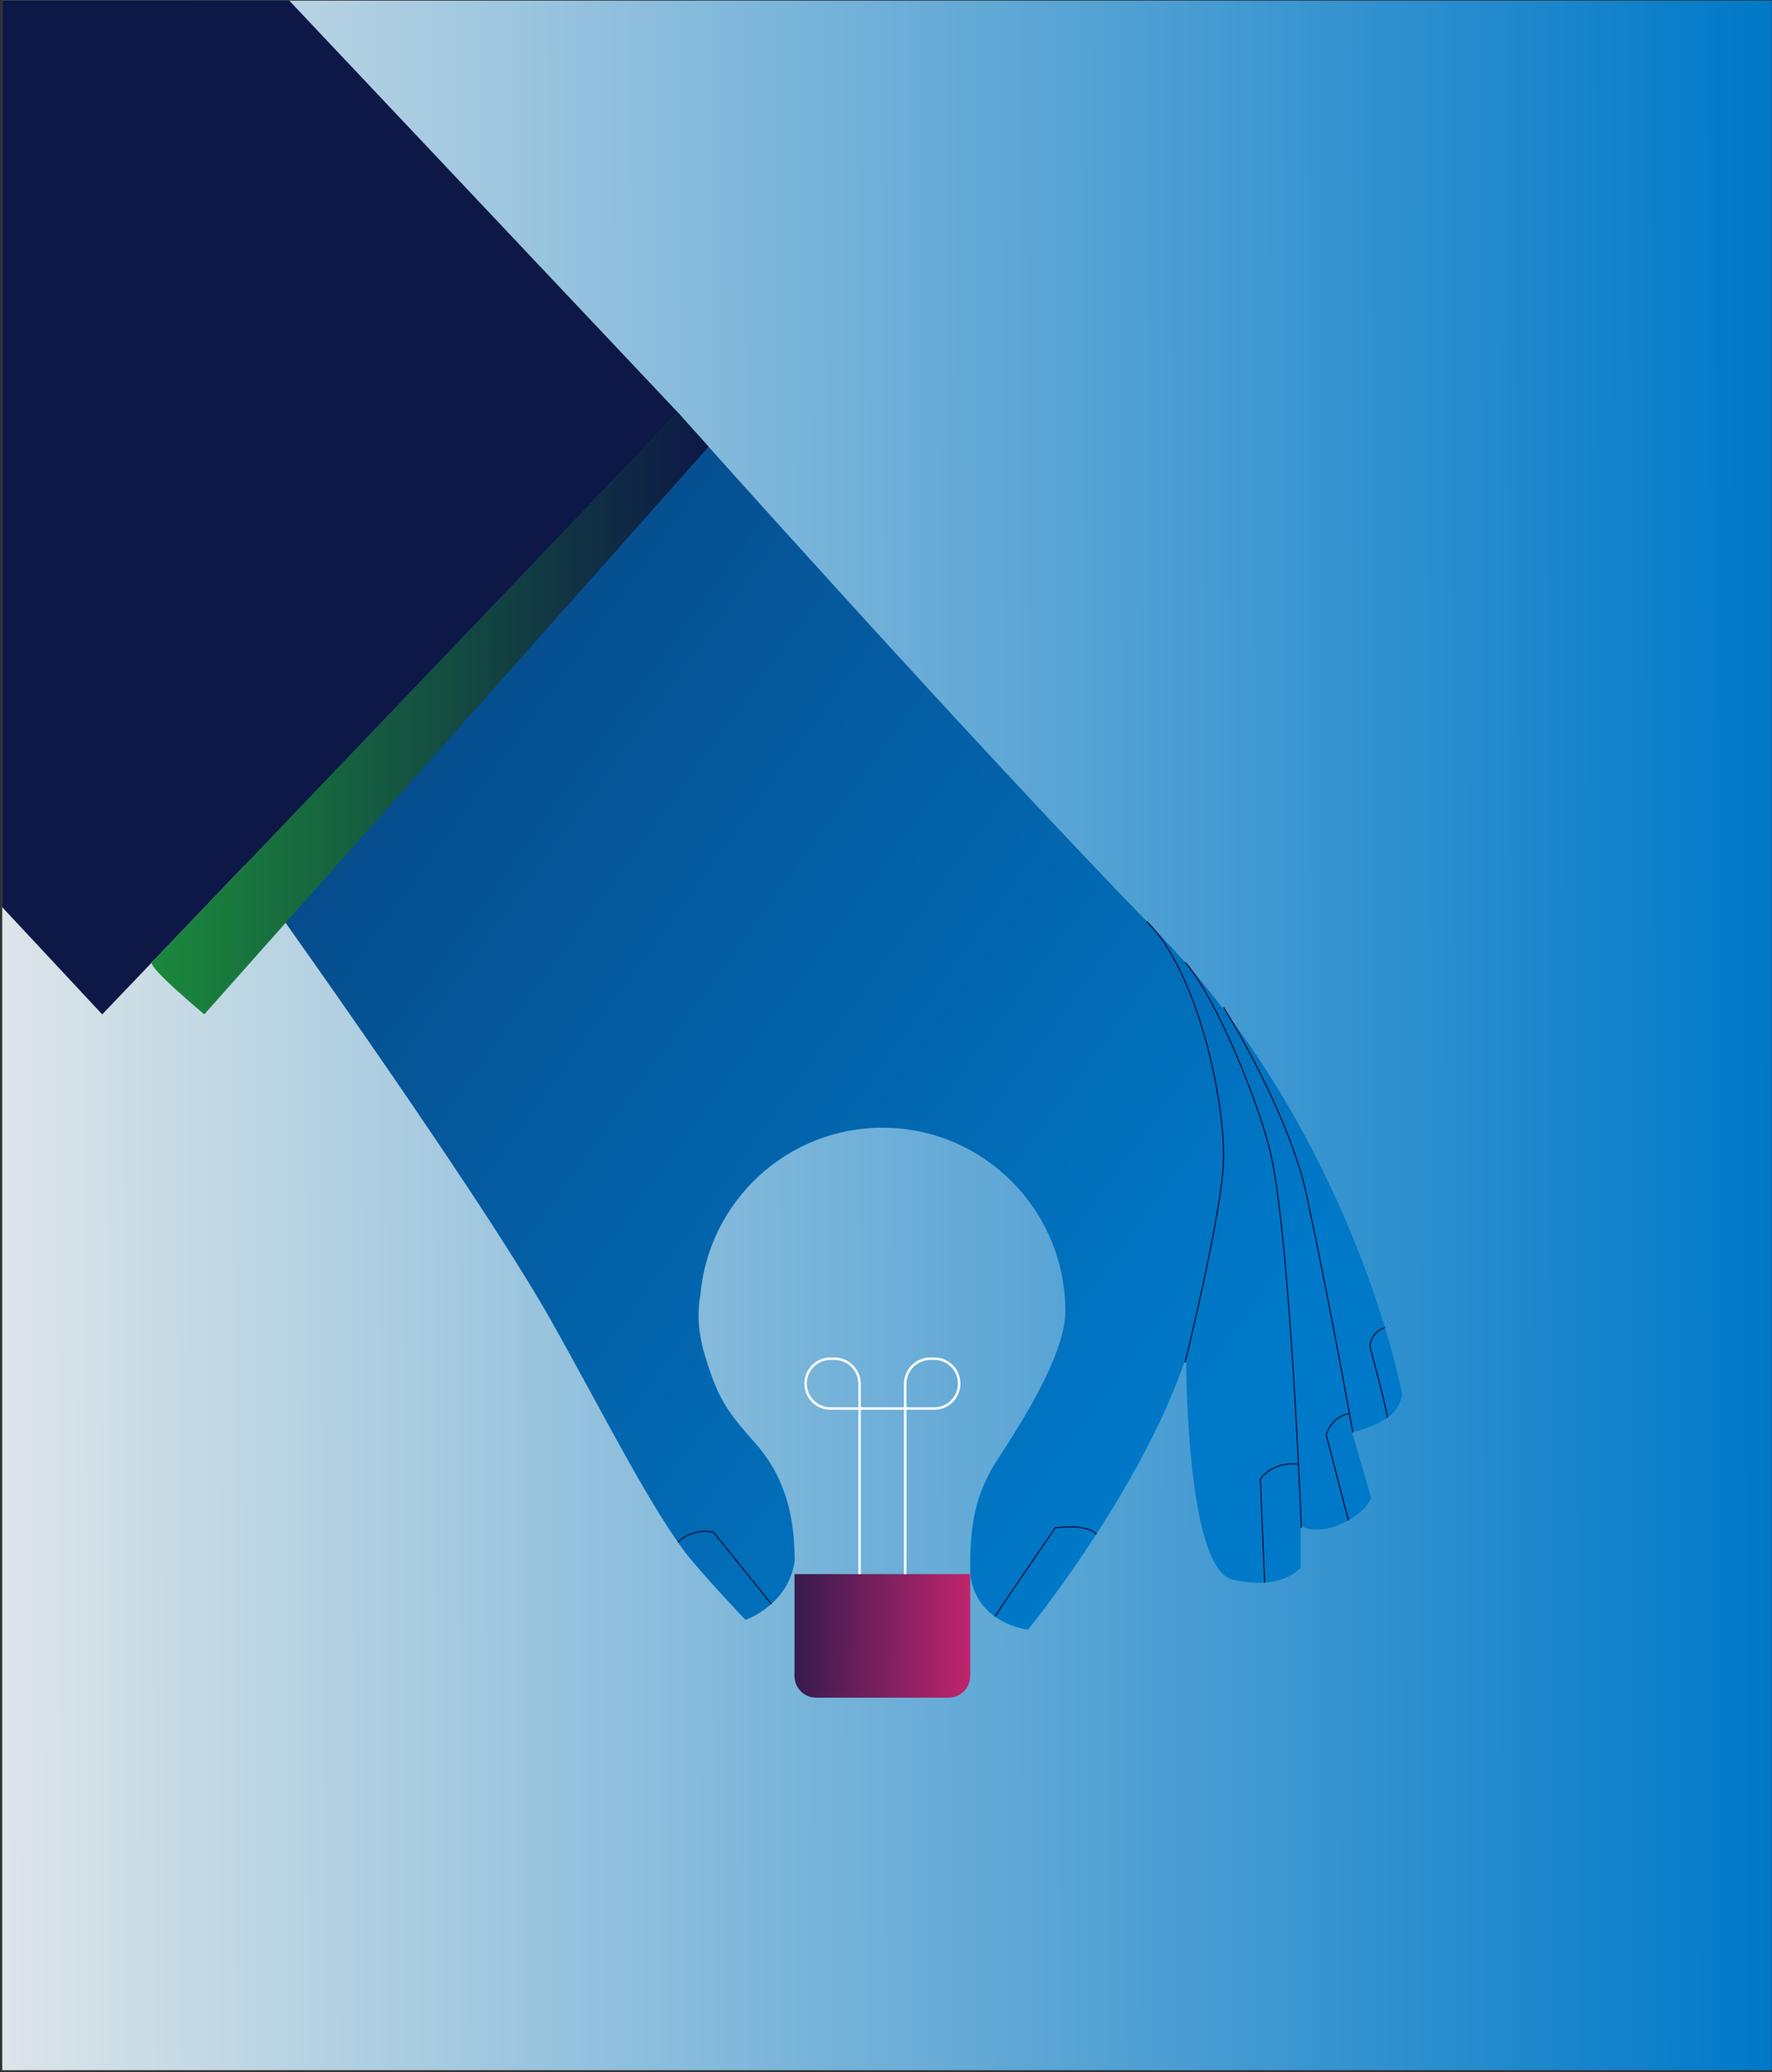<svg width="721" height="843" viewBox="0 0 721 843" fill="none" xmlns="http://www.w3.org/2000/svg">
<rect x="0" y="0" width="721" height="843" fill="#333333" stroke="none"/>
<path d="M720.907 842.261V0.261L0.907 0.261V842.261H720.907Z" fill="url(#paint0_linear_502_1765)"/>
<path d="M323.274 640.431H394.776V681.881C394.776 686.741 390.843 690.691 386.003 690.691H332.037C327.198 690.691 323.264 686.741 323.264 681.881V640.431H323.274Z" fill="url(#paint1_linear_502_1765)"/>
<path d="M470.201 378.571C394.786 301.281 275.771 167.751 275.771 167.751L93.033 342.911C93.033 342.911 192.817 481.411 224.276 537.351C244.661 573.591 262.208 608.761 277.992 630.511C283.589 638.231 303.297 659.041 303.297 659.041C303.297 659.041 320.824 653.171 323.353 634.981C323.283 627.321 322.666 621.221 321.581 616.051C319.051 603.961 314.122 594.961 307.479 587.361C302.201 581.321 297.361 575.991 293.707 569.261C290.729 563.771 288.757 557.771 286.875 551.661C284.395 543.611 283.489 535.341 284.953 527.031C288.23 488.811 320.147 458.811 359.064 458.811C400.163 458.811 433.474 492.261 433.474 533.531C433.474 554.691 406.716 591.851 403.758 597.221C397.992 607.681 394.318 617.841 394.806 640.441C397.036 660.631 418.278 663.061 418.278 663.061C418.278 663.061 464.445 606.451 482.64 552.071C482.64 552.071 482.261 638.301 501.66 642.701C522.225 647.361 529.245 637.661 529.245 637.661V620.801C529.245 620.801 536.306 625.391 548.655 618.551C556.422 614.241 557.896 609.311 557.896 609.311L550.128 582.641C550.128 582.641 558.026 581.261 564.469 576.831C569.916 573.091 570.533 567.241 570.533 567.241C570.533 567.241 550.975 461.361 470.221 378.601L470.201 378.571Z" fill="url(#paint2_linear_502_1765)"/>
<path d="M41.587 412.691L275.772 167.751L117.7 0.261H0.907V369.091L41.587 412.691Z" fill="#0D1846"/>
<path d="M482.192 554.321C482.192 554.321 497.339 493.041 497.837 472.131C498.444 446.581 486.862 394.581 466.547 374.861" stroke="#0D1846" stroke-width="0.5" stroke-miterlimit="10"/>
<path d="M529.495 621.621C529.495 621.621 525.123 507.781 517.395 471.031C512.924 449.751 494.182 404.501 482.192 391.541" stroke="#0D1846" stroke-width="0.5" stroke-miterlimit="10"/>
<path d="M550.447 582.811C550.447 582.811 541.684 533.071 531.536 485.811C526.427 461.991 510.434 430.171 497.837 409.841" stroke="#0D1846" stroke-width="0.5" stroke-miterlimit="10"/>
<path d="M349.744 572.211V640.431" stroke="white" stroke-miterlimit="10"/>
<path d="M337.873 552.791H339.506C345.163 552.791 349.744 557.401 349.744 563.071V573.051H337.873C332.306 573.051 327.785 568.511 327.785 562.921C327.785 557.331 332.306 552.791 337.873 552.791V552.791Z" stroke="white" stroke-miterlimit="10"/>
<path d="M368.317 572.211V640.431" stroke="white" stroke-miterlimit="10"/>
<path d="M380.177 573.051H368.307V563.071C368.307 557.391 372.898 552.791 378.544 552.791H380.177C385.744 552.791 390.265 557.331 390.265 562.921C390.265 568.511 385.744 573.051 380.177 573.051V573.051Z" stroke="white" stroke-miterlimit="10"/>
<path d="M349.455 573.051H369.382" stroke="white" stroke-miterlimit="10"/>
<path d="M404.904 657.761C404.595 657.541 429.352 621.611 429.352 621.611C429.352 621.611 442.507 619.731 446.042 624.231" stroke="#0D1846" stroke-width="0.5" stroke-miterlimit="10"/>
<path d="M514.567 643.871L512.824 601.791C512.824 601.791 517.196 594.521 528.329 595.721" stroke="#0D1846" stroke-width="0.5" stroke-miterlimit="10"/>
<path d="M548.645 618.541L539.642 583.901C539.642 583.901 541.176 576.581 549.053 575.031" stroke="#0D1846" stroke-width="0.5" stroke-miterlimit="10"/>
<path d="M564.449 576.811C564.718 574.871 557.448 548.121 557.448 548.121C557.448 548.121 557.05 542.541 563.483 540.031" stroke="#0D1846" stroke-width="0.5" stroke-miterlimit="10"/>
<path d="M313.833 652.591L290.321 623.371C290.321 623.371 282.374 621.291 275.782 627.391" stroke="#0D1846" stroke-width="0.5" stroke-miterlimit="10"/>
<path d="M61.812 391.531C60.01 393.421 83.123 412.691 83.123 412.691L288.309 181.761L275.771 167.751L61.812 391.531Z" fill="url(#paint3_linear_502_1765)"/>
<defs>
<linearGradient id="paint0_linear_502_1765" x1="-66.512" y1="422.131" x2="720.409" y2="420.544" gradientUnits="userSpaceOnUse">
<stop stop-color="#F1EFEB"/>
<stop offset="1" stop-color="#0079C8"/>
</linearGradient>
<linearGradient id="paint1_linear_502_1765" x1="301.624" y1="665.091" x2="398.62" y2="665.825" gradientUnits="userSpaceOnUse">
<stop stop-color="#0D1846"/>
<stop offset="1" stop-color="#C7256E"/>
</linearGradient>
<linearGradient id="paint2_linear_502_1765" x1="-245.417" y1="21.641" x2="494.766" y2="559.201" gradientUnits="userSpaceOnUse">
<stop stop-color="#0D1846"/>
<stop offset="1" stop-color="#0079C8"/>
</linearGradient>
<linearGradient id="paint3_linear_502_1765" x1="61.713" y1="290.221" x2="288.309" y2="290.221" gradientUnits="userSpaceOnUse">
<stop stop-color="#1B883C"/>
<stop offset="1" stop-color="#0D1846"/>
</linearGradient>
</defs>
</svg>
